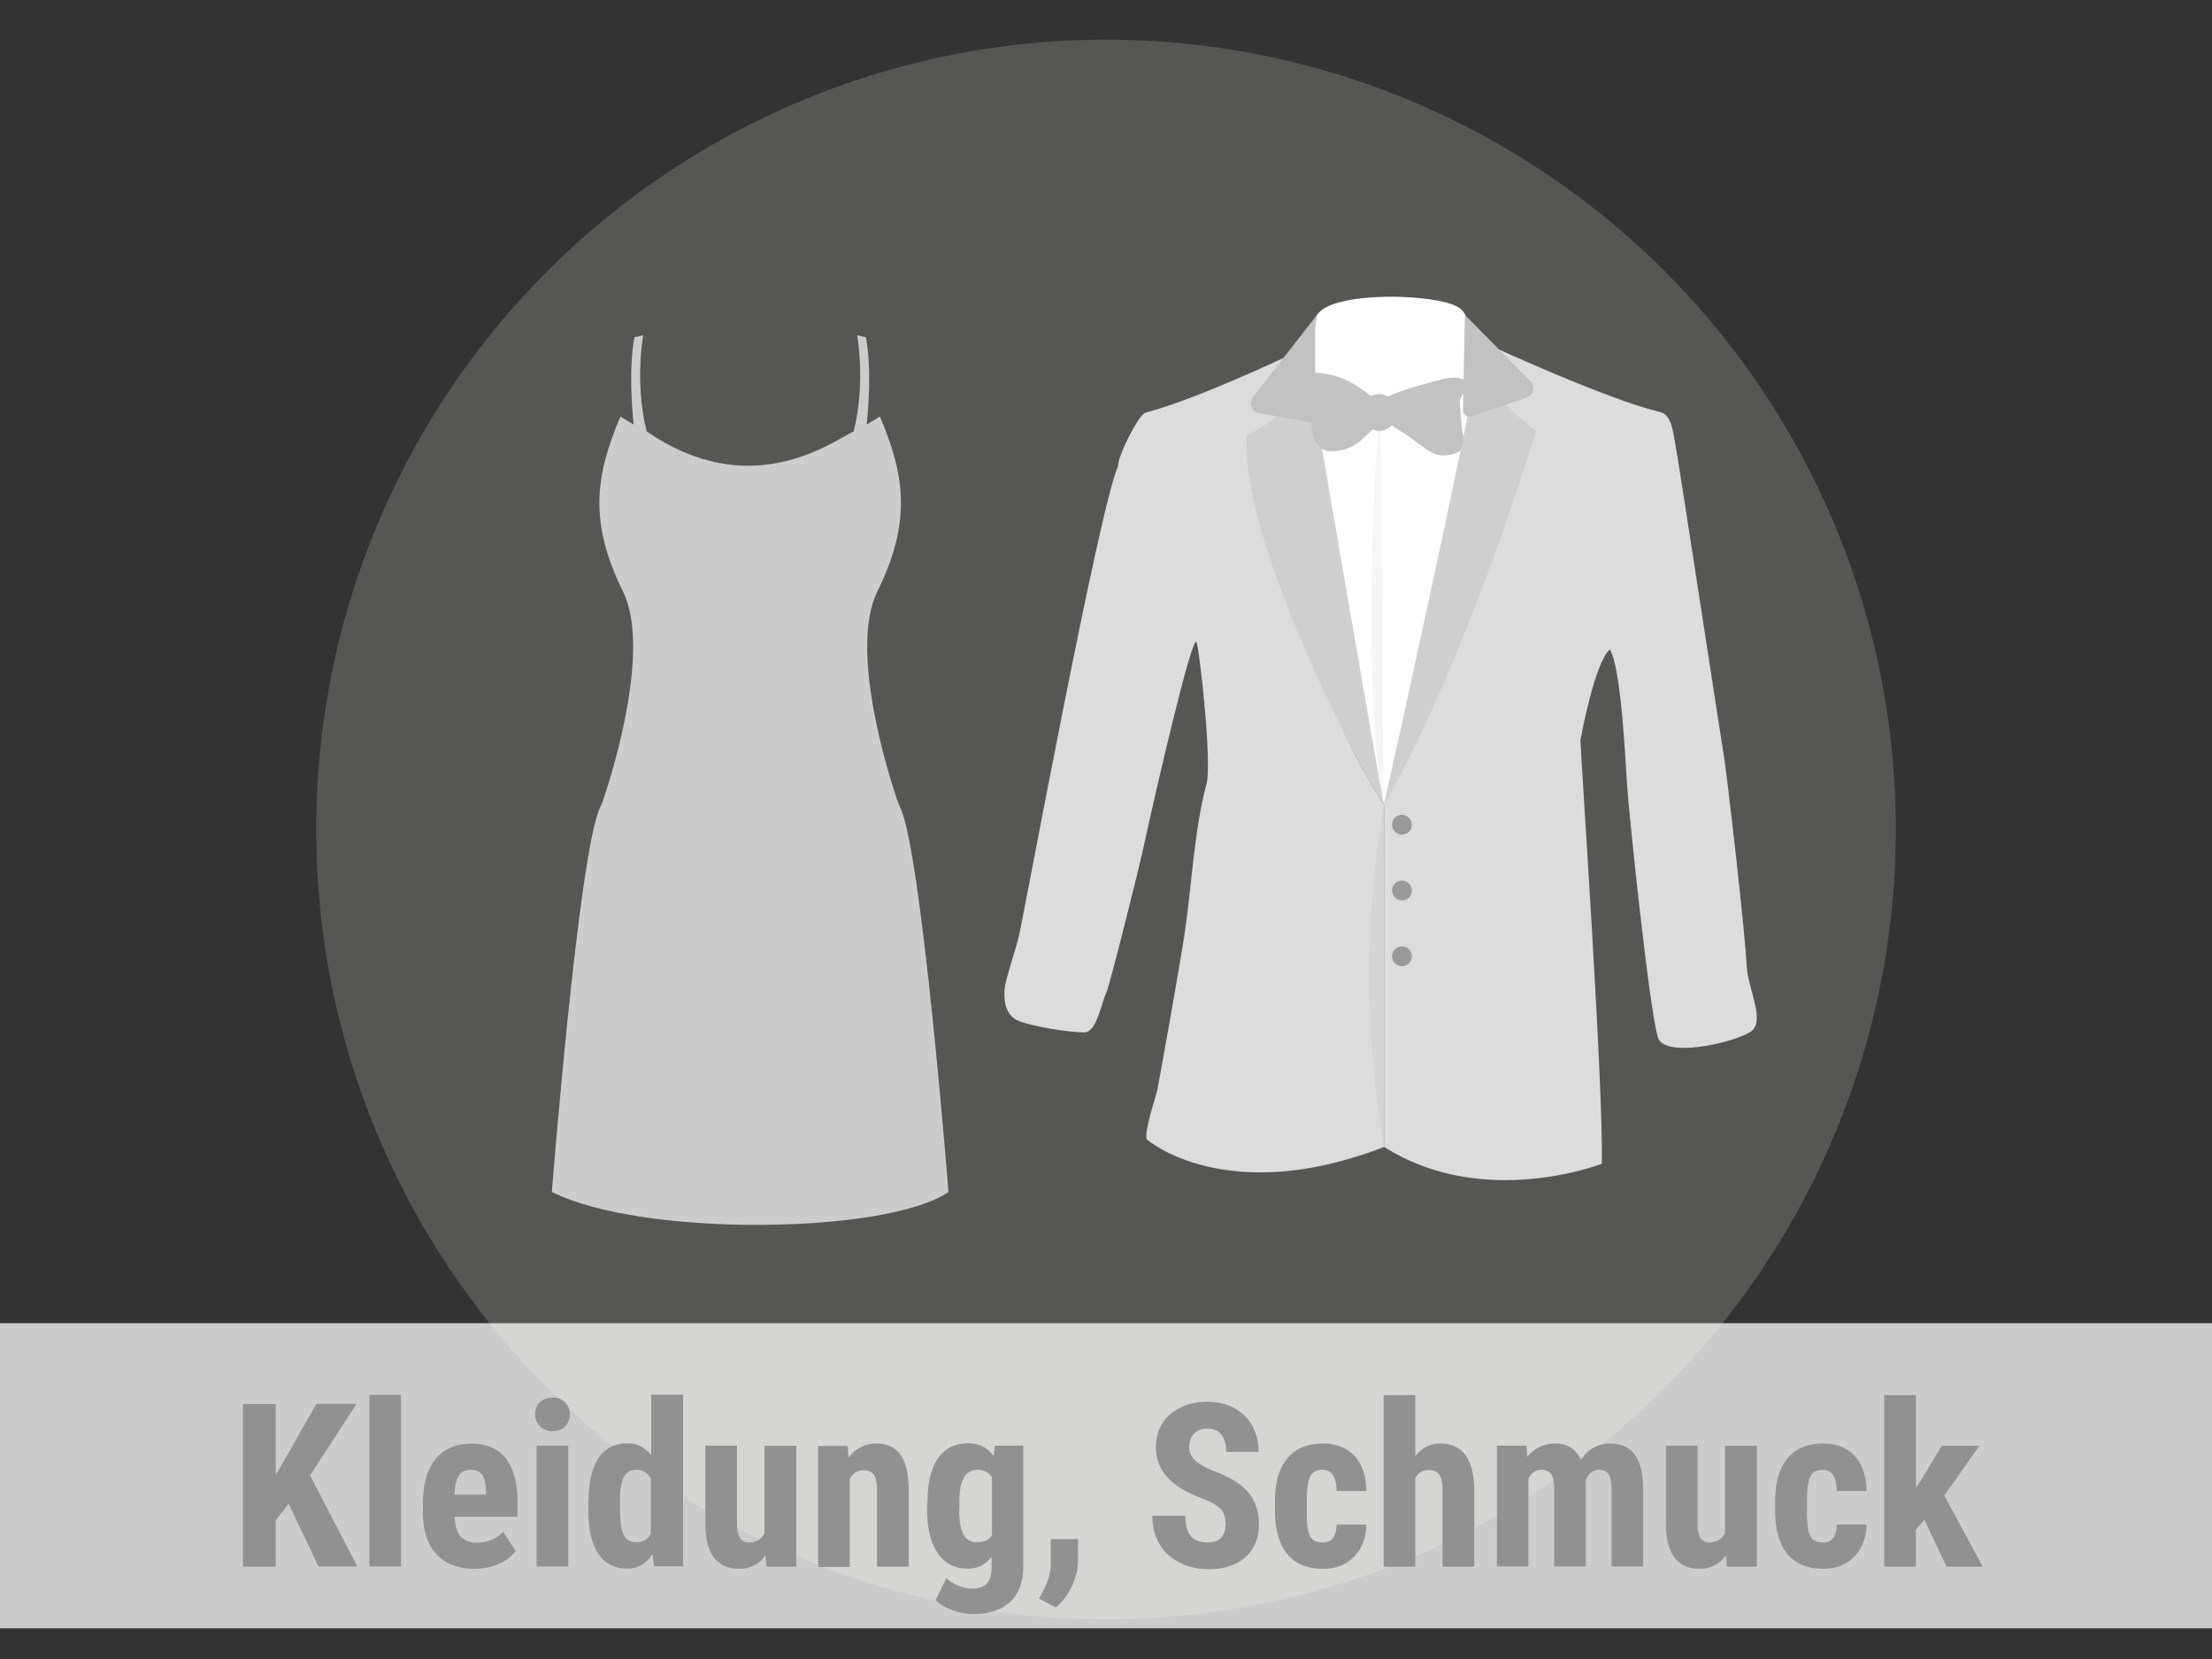 <svg xmlns="http://www.w3.org/2000/svg" viewBox="0 0 116 87" xml:space="preserve"><rect x="0" y="0" width="116" height="87" fill="#333333" stroke="none"/><circle opacity=".29" fill="#AEACAA" cx="58" cy="43.5" r="41.42"/><path fill="#FFF" d="M69.07 16.51c-.8 1.27.17 1.85.17 1.85l1.25 3.08h4.63l1.04-3.05s1.46-1.56.31-2.28c-1.15-.72-6.6-.87-7.4.4z"/><path fill="#DCDCDC" d="M58 52.11c.15-.27 1.72-6.49 2.04-8 .5-2.33 2.5-11 2.71-10.43.15.4.82 6.29.52 7.43-.68 2.57-.77 5.44-1.18 8.07-.27 1.72-1.21 7-1.39 7.93-.08.41-.75 2.35-.55 2.65 0 0 4.12 3.6 12.43.39V42.22s-7.48-11.08-5.14-23.51c0 0-4.72 2.24-7.37 2.93-.38.1-1.5 2.4-1.43 2.79-.99 2.11-5.01 23.89-5.22 24.72-.12.48-.65 2.15-.71 2.51-.12.8.01 1.62.76 1.9.77.28 2.52.57 3.38.58.67.02.93-1.64 1.15-2.03z"/><path fill="#FFF" d="m68.75 17.49 3.66 2.96s4.72-2.34 4.05-4.33l1.77 2.76-5.65 23.36-5.27-19.56 1.44-5.19z"/><path fill="#CFCFCF" d="M65.38 22.79s2.77-.84 3.09-4.27c0 0 3.98 23.22 4.11 23.71 0 0-.54-.8-1.22-2.09-2.11-4.01-6.29-12.76-5.98-17.35z"/><path fill="#C2C2C2" d="m69.07 16.51-3.37 4.32c-.23.29-.08.72.27.82l3 .56v-4.97l.1-.73z"/><path fill="#DCDCDC" d="M91.6 50.67c-.07-1.63-1.01-9.87-1.19-10.97-.34-2.13-2.37-15.46-2.57-16.5-.09-.44-.16-1.44-.77-1.59-2.86-.68-8.94-3.5-8.94-3.5l-5.55 24.1v17.93c5.2 3.32 11.42.89 11.42.89.1-3.95-1.11-21.45-1.12-22.22 0 0 .74-4.08 1.54-4.75.6.93.82 5.87.91 7.17.1 1.47 1.14 11.57 1.61 13.17.32 1.07 3.74.36 4.83-.27.88-.52-.13-2.32-.17-3.46z"/><path opacity=".1" fill="#9D9D9D" d="M72.42 20.44s-1.22 13.63.11 21.65l-.11-21.65z"/><path fill="#C2C2C2" d="M76.64 22.21c-.03-.32-.05-.65-.08-.97a.964.964 0 0 1 0-.24c.06-.31.43-.55.36-.85-.05-.22-.3-.32-.52-.34-.36-.03-.72.06-1.08.16-.77.21-1.55.42-2.29.71-.09.03-.16.08-.22.13a.966.966 0 0 0-.5-.14c-.15 0-.29.04-.42.1-.53-.43-1.09-.79-1.74-1.01-.38-.13-.77-.2-1.17-.21-.06 0-.11 0-.16.02-.06.03-.09.08-.12.13-.11.19-.11.43-.07.65.04.22.11.43.15.65.08.46-.02.92 0 1.38.02.46.18.97.59 1.18.29.15.63.11.94.05.15-.03.3-.07.45-.13.4-.17.73-.48 1.04-.79.06-.05.11-.11.17-.17A.928.928 0 0 0 73 22.3l.03.03c.12.1.25.18.39.26.41.25.79.54 1.18.83.25.18.51.36.81.43.2.05.42.03.62 0 .29-.05.61-.18.71-.45.08-.21.01-.44-.03-.66-.04-.19-.05-.36-.07-.53z"/><path fill="#CFCFCF" d="M77.35 19.68s2.67 2.66 3.22 2.9c0 0-3.65 12.07-8 19.64.01 0 4.55-20.52 4.78-22.54z"/><path fill="#C2C2C2" d="M80.3 20.04c.23.29.08.72-.27.82l-2.85.98c-.23.08-.47-.1-.46-.34l.1-4.99 3.48 3.53z"/><path opacity=".1" fill="#999" d="M72.58 42.22v17.93s-1.73-8.4 0-17.93z"/><circle fill="#999" cx="73.52" cy="43.25" r=".52"/><circle fill="#999" cx="73.52" cy="46.7" r=".52"/><circle fill="#999" cx="73.52" cy="50.15" r=".52"/><path opacity=".75" fill="#FFF" d="M0 69.39h116v16H0z"/><g fill="#919191"><path d="m15.14 78.86-.68.86v2.44h-1.72v-8.53h1.72v3.72l.54-.93 1.59-2.8h2.11l-2.44 3.75 2.48 4.78H16.7l-1.56-3.29zM21.03 82.15h-1.66v-9h1.66v9zM24.88 82.27c-.85 0-1.52-.25-1.99-.76s-.71-1.23-.71-2.18v-.5c0-1 .22-1.77.66-2.31s1.06-.81 1.88-.81c.8 0 1.4.25 1.8.76s.61 1.26.62 2.26v.81h-3.3c.02.47.13.82.31 1.03s.47.33.85.33c.55 0 1.02-.19 1.39-.57l.65 1c-.2.28-.5.51-.88.68s-.83.26-1.28.26zm-1.05-3.89h1.66v-.15c-.01-.38-.07-.67-.19-.86s-.32-.29-.61-.29-.5.1-.63.31-.2.53-.23.99zM28.06 74.17c0-.26.08-.47.25-.63s.38-.25.66-.25.49.08.66.25.25.38.25.63-.08.46-.24.63-.38.25-.66.25-.5-.08-.66-.25-.26-.37-.26-.63zm1.74 7.98h-1.66v-6.34h1.66v6.34zM30.86 78.79c0-1.04.18-1.81.53-2.33s.86-.77 1.54-.77c.49 0 .89.21 1.22.63v-3.18h1.67v9H34.3l-.08-.64c-.34.51-.78.76-1.31.76-.66 0-1.17-.25-1.52-.76s-.53-1.25-.54-2.24v-.47zm1.66.41c0 .62.07 1.06.2 1.31s.36.37.67.37c.33 0 .58-.15.74-.44v-2.89c-.16-.31-.41-.47-.74-.47-.3 0-.53.12-.67.37s-.21.68-.21 1.31v.44zM40.14 81.57c-.34.46-.8.7-1.38.7-.58 0-1.02-.2-1.32-.6s-.45-.98-.45-1.75v-4.11h1.66v4.15c.01.62.21.93.62.93.38 0 .65-.16.82-.49v-4.58h1.67v6.34H40.2l-.06-.59zM44.45 75.81l.05.63c.38-.5.87-.74 1.47-.74 1.09 0 1.65.76 1.68 2.29v4.17h-1.66v-4.04c0-.36-.05-.62-.16-.78s-.3-.24-.57-.24c-.3 0-.54.15-.7.46v4.61H42.9v-6.34h1.55zM48.64 78.79c0-1.04.19-1.81.56-2.33s.9-.77 1.58-.77c.57 0 1.02.23 1.33.68l.06-.56h1.49v6.34c0 .81-.23 1.43-.68 1.85s-1.1.64-1.95.64c-.35 0-.71-.07-1.1-.21s-.67-.32-.86-.53l.56-1.15c.16.16.36.3.61.4s.49.16.71.16c.37 0 .64-.09.8-.27s.25-.46.25-.86v-.54c-.32.41-.73.62-1.24.62-.68 0-1.2-.26-1.57-.79s-.56-1.27-.57-2.22v-.46zm1.66.41c0 .59.08 1.01.23 1.28s.39.4.73.4c.34 0 .59-.12.76-.37v-3.03a.822.822 0 0 0-.74-.4c-.33 0-.57.13-.73.4s-.24.7-.24 1.3v.42zM55.37 84.3l-.88-.46.22-.42c.25-.46.38-.93.39-1.39v-1.32h1.44l-.01 1.18c0 .41-.11.84-.32 1.29s-.49.82-.84 1.12zM64.27 79.91c0-.35-.09-.61-.27-.79-.18-.18-.5-.36-.97-.55-.86-.32-1.47-.7-1.85-1.14s-.56-.95-.56-1.54c0-.72.25-1.3.76-1.73s1.16-.65 1.94-.65c.52 0 .99.11 1.4.33s.73.53.95.93.33.86.33 1.37h-1.7c0-.4-.08-.7-.25-.91-.17-.21-.42-.31-.74-.31-.3 0-.54.09-.7.27s-.25.42-.25.72c0 .23.09.45.28.64s.52.39 1 .59c.83.3 1.44.67 1.81 1.11s.57.99.57 1.67c0 .74-.24 1.32-.71 1.74s-1.12.63-1.93.63c-.55 0-1.05-.11-1.51-.34s-.81-.55-1.06-.97-.38-.92-.38-1.49h1.73c0 .49.1.85.29 1.07s.5.33.94.33c.58-.02.88-.34.88-.98zM69.36 80.89c.48 0 .72-.31.73-.94h1.56c-.01.69-.22 1.25-.64 1.68s-.96.64-1.62.64c-.82 0-1.44-.25-1.87-.76s-.65-1.26-.66-2.24v-.5c0-1 .21-1.76.64-2.28s1.05-.79 1.88-.79c.7 0 1.25.22 1.65.65s.61 1.04.62 1.84h-1.56c0-.36-.06-.63-.18-.82s-.3-.29-.56-.29c-.29 0-.5.1-.62.31s-.19.6-.2 1.19v.64c0 .52.03.88.08 1.08s.13.36.25.45.28.14.5.14zM74.21 76.37c.36-.45.8-.67 1.32-.67.58 0 1.02.2 1.32.61s.45 1.01.46 1.82v4.03h-1.66v-4.01c0-.37-.06-.64-.17-.81s-.3-.25-.56-.25c-.3 0-.54.14-.7.42v4.65h-1.66v-9h1.66v3.21zM80.05 75.81l.05.59c.37-.47.86-.7 1.47-.7.63 0 1.08.29 1.34.86.36-.57.88-.86 1.55-.86 1.11 0 1.68.77 1.71 2.3v4.15h-1.66V78.1c0-.37-.05-.63-.15-.79s-.27-.23-.52-.23c-.31 0-.54.19-.69.57l.01.2v4.3H81.5v-4.04c0-.36-.05-.63-.15-.79s-.27-.24-.52-.24c-.29 0-.51.15-.68.46v4.61H78.5v-6.34h1.55zM90.51 81.57c-.34.46-.8.7-1.38.7-.58 0-1.02-.2-1.32-.6s-.45-.98-.45-1.75v-4.11h1.66v4.15c.01.62.21.93.62.93.38 0 .65-.16.82-.49v-4.58h1.67v6.34h-1.56l-.06-.59zM95.59 80.89c.48 0 .72-.31.73-.94h1.56c-.01.69-.22 1.25-.64 1.68s-.96.64-1.62.64c-.82 0-1.44-.25-1.87-.76s-.65-1.26-.66-2.24v-.5c0-1 .21-1.76.64-2.28s1.05-.79 1.88-.79c.7 0 1.25.22 1.65.65s.61 1.04.62 1.84h-1.56c0-.36-.06-.63-.18-.82s-.3-.29-.56-.29c-.29 0-.5.1-.62.31s-.19.6-.2 1.19v.64c0 .52.03.88.08 1.08s.13.36.25.45.29.14.5.14zM100.92 79.71l-.45.5v1.95h-1.66v-9h1.66v4.86l.21-.3 1.15-1.9h1.97l-1.84 2.61 2.02 3.73h-1.9l-1.16-2.45z"/></g><path fill="#CCC" d="M49.74 62.51s-1.39-17.63-2.51-20.12c-.07-.15-.14-.3-.19-.46-.49-1.46-2.51-7.91-1.03-10.91 1.8-3.65 1.45-6.09.13-9.18 0 0-.25.17-.69.42.09-.83.26-2.95-.04-4.57l-.46-.11s.46 2.46-.18 5.04c-1.22.6-5.43 3.74-10.86 0-.64-2.57-.18-5.04-.18-5.04l-.46.11c-.3 1.61-.13 3.73-.04 4.57-.45-.25-.69-.42-.69-.42-1.32 3.09-1.67 5.53.13 9.18 1.48 3-.54 9.45-1.03 10.91-.05.16-.12.31-.19.46-1.12 2.49-2.51 20.12-2.51 20.12 4.79 2.39 17.58 2.21 20.8 0z"/></svg>